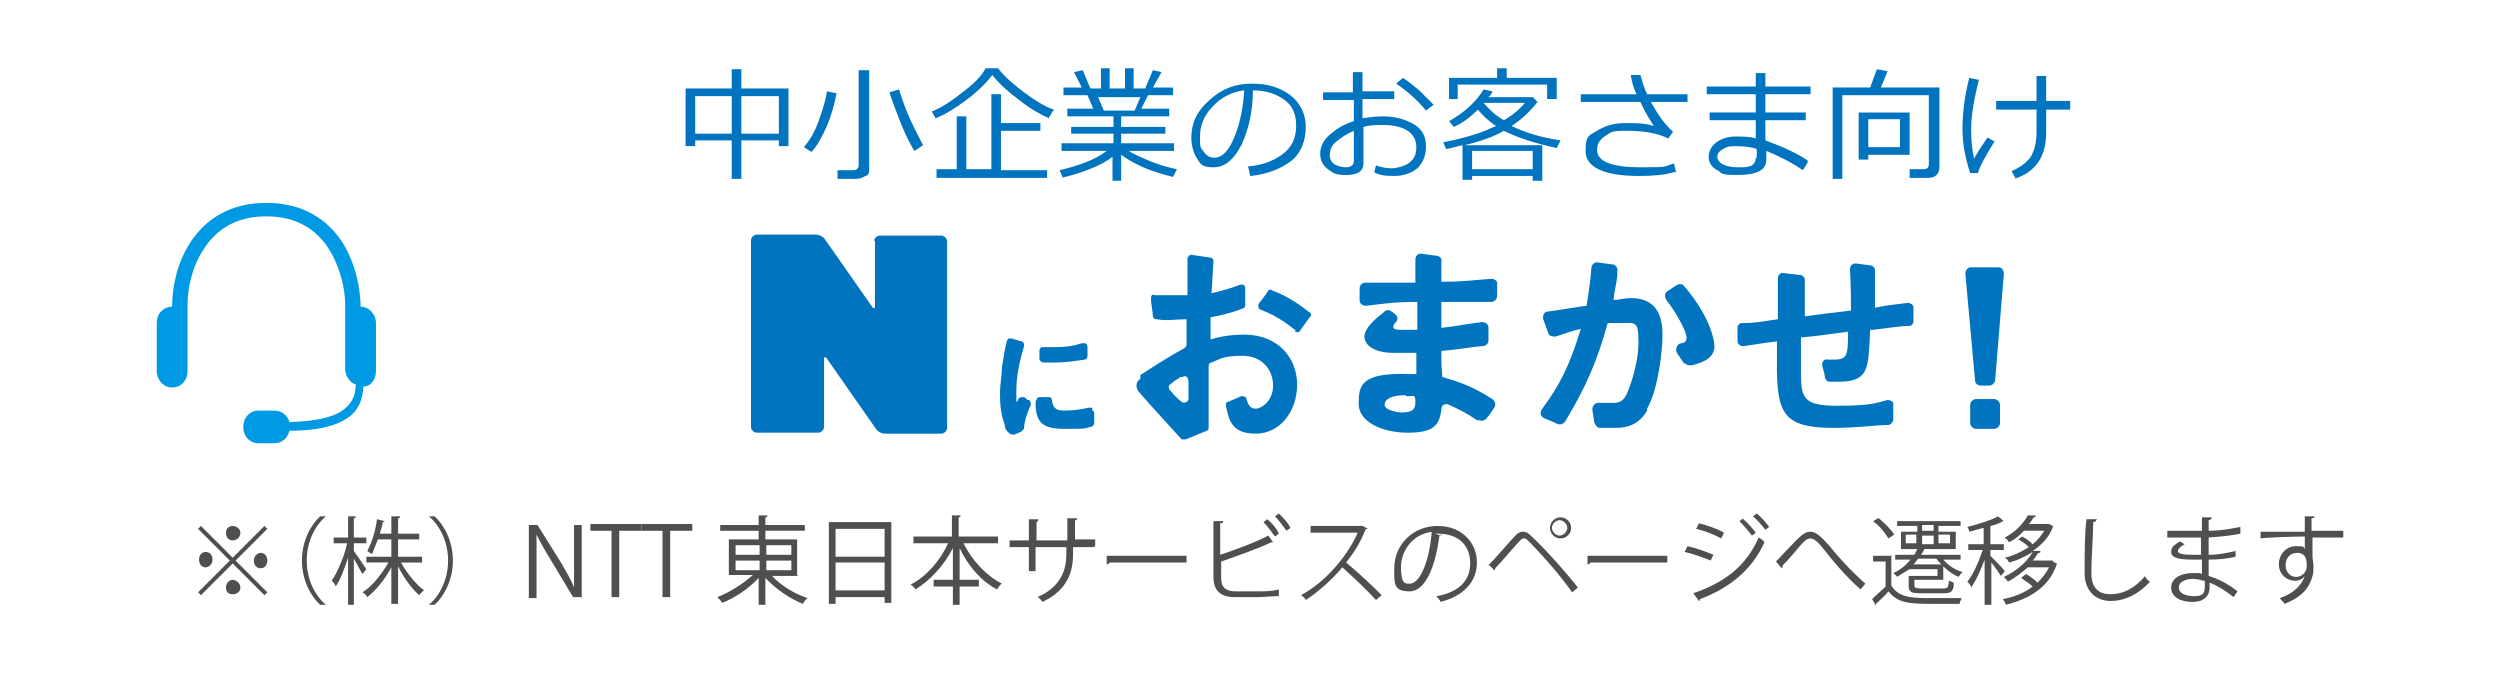 <?xml version="1.0" encoding="UTF-8"?>
<svg xmlns="http://www.w3.org/2000/svg" version="1.1" viewBox="0 0 260 70">
  <defs>
    <style>
      .cls-1 {
        fill: #4f4f4f;
      }

      .cls-2 {
        fill: #0074bf;
      }

      .cls-3 {
        fill: #0099e4;
        fill-rule: evenodd;
      }
    </style>
  </defs>
  <!-- Generator: Adobe Illustrator 28.7.1, SVG Export Plug-In . SVG Version: 1.2.0 Build 142)  -->
  <g>
    <g id="_レイヤー_1" data-name="レイヤー_1">
      <g id="_レイヤー_1-2" data-name="_レイヤー_1">
        <g id="_レイヤー_1-2">
          <g id="_レイヤー_1-2-2" data-name="_レイヤー_1-2">
            <g>
              <path class="cls-2" d="M91,25v6.9c0,.2-.2.2-.3,0l-4.9-7c-.2-.3-.6-.5-1-.5h-6.1c-.3,0-.6.3-.6.6v19.4c0,.3.3.6.6.6h6.4c.3,0,.6-.3.6-.6v-7.1c0-.2.2-.2.3,0l5.1,7.3c.2.3.6.5.9.5h5.9c.3,0,.6-.3.6-.6v-19.4c0-.3-.3-.6-.6-.6h-6.4c-.3,0-.6.3-.6.6h0Z"/>
              <path class="cls-2" d="M113.6,42.4h-.4c-.8.2-1.7.3-2.5.3s-1.2-.2-1.3-1.1c0,0,0-.2-.2-.3h-1.1c-.2,0-.4.3-.4.6,0,2.1.8,2.7,3,2.7s2,0,2.7-.2c.2,0,.4-.2.4-.4v-1s0-.3-.2-.3h0v-.3Z"/>
              <path class="cls-2" d="M108.6,37.7h1.1c1.2,0,2.4-.2,3.1-.3.2,0,.3-.2.3-.4v-.9s0-.3-.2-.4h-.4c-.9.3-1.7.4-2.6.4h-1.6s-.2.2-.2.3v.9c0,.2.2.4.4.4h0Z"/>
              <path class="cls-2" d="M106.8,41.5l-.3-.2c-.2,0-.5,0-.6.2,0,0,0,.2-.2.3v-1.3c0-1.8.6-3.8.8-4.5,0-.2,0-.5-.3-.5l-1-.3h-.3s-.2.2-.2.3c-.2.8-.3,1.5-.5,2.7,0,.8-.2,1.8-.2,2.6s0,2.1.5,3.4c0,.4.2.6.4.8,0,0,.2.2.4.2s0,0,.2,0l.7-.3s.2-.2.3-.3c0-.7.3-1.6.7-2.5,0-.2,0-.4-.2-.5h-.2Z"/>
              <path class="cls-2" d="M118.6,39c2.5-1.6,3.3-2.1,4.6-2.8,0,0,.2-.2.2-.3v-2.7c-1.2,0-2,.2-3.1,0-.2,0-.3,0-.4-.3,0-.5-.2-1.3-.2-1.8s.2-.5.4-.4h3.4v-3.8c0-.2.2-.4.4-.4l2,.3c.2,0,.3.2.3.4l-.2,3.3c1.2-.3,2-.5,3-.9.3,0,.5,0,.5.4v1.7c0,.2,0,.3-.3.4-1.3.5-2.3.7-3.3.9v2.3c.6-.2,1.9-.5,3.5-.5,3.5,0,5.5,2.4,5.5,5.2s-1.8,5.1-4.3,5.1-2.8-1.4-3.1-2.9c0-.2,0-.4.2-.4l1.4-.6c.2,0,.4,0,.5.2.2.7.4,1.1,1,1.1s1.8-.8,1.8-2.4-1.1-3.1-3.2-3.1-2.4.4-3.2.7c-.2,0-.3.2-.3.4v6.3c0,.2,0,.3-.2.4-.5.2-1.7.7-2.2.9h-.4c-.9-1-3.4-3.7-4.5-5-.3-.4-.3-1,.2-1.3h0v-.5h0ZM122.8,39.2c-.3.2-.7.4-1.1.8-.2,0-.2.4,0,.6.4.5.8.9,1.2,1.2.2.2.7,0,.7-.3v-1.8c0-.5-.3-.7-.6-.5h-.2ZM134.8,34.4c-.9-.7-1.9-1.5-3.7-2.2-.2,0-.3-.4-.2-.6.3-.4.8-1,1-1.4.1,0,.3-.2.4,0,1.6.6,2.9,1.5,3.9,2.3.2,0,.2.4,0,.5-.3.4-.7,1-1,1.4-.1.2-.4.2-.6,0h.2Z"/>
              <path class="cls-2" d="M153.6,43.7c-1-.7-1.8-1.1-2.9-1.6-.4-.2-.8,0-.8.5-.2,1.7-.9,2.4-3.5,2.4s-5.1-1.1-5.1-3,.2-3.3,5.4-3.1h.6v-2.2h-2.3c-2.1,0-3.1-.8-3.1-1.7s1.2-1.9,2.1-2.6c.2-.2.5-.2.7,0,.1,0,.3.2.4.3.3.2.3.6,0,.9-.1,0-.2.3-.2.4,0,.3.5.3.9.3h1.6v-2.9c-2.4,0-3.6.2-5.3.4-.4,0-.7-.2-.7-.6v-1.2c0-.3.2-.6.6-.6h5.2v-2.4c0-.4.3-.7.7-.6l1.5.2c.3,0,.6.3.5.6v2.1c2.6,0,3.5-.2,5.2-.3.4,0,.7.3.6.6v1.2c0,.3-.3.6-.6.6h-5.2v2.7c1.7-.2,2.6-.4,4.2-.6.4,0,.7.2.7.6v1.3c0,.3-.2.5-.5.6-.9,0-2.1.3-4.4.5,0,1.1,0,1.4.1,2.7,1.7.5,3.2,1,5.2,2.3.3.2.4.6.2.9-.2.3-.5.8-.8,1.1-.2.3-.6.3-.8.2h-.2,0ZM146.2,41.1c-1.5,0-2.2.4-2.2,1s1.5.8,1.7.8c1.2,0,1.5-.3,1.5-1.1s-.2-.6-.6-.6h-.5.1Z"/>
              <path class="cls-2" d="M171.3,42.7c-1,1.7-2.4,1.8-3.4,1.8h-1.5c-.3,0-.5-.3-.6-.6l-.2-1.3c0-.4.3-.8.8-.7h1.2c.5,0,1,0,1.4-.6s1.4-3.4,1.4-5.7-.3-2-1.9-2-.9,0-1.3,0c-1.1,4-2.3,6.7-4.4,10.2-.2.3-.5.4-.8.3-.4-.2-.9-.4-1.4-.6-.4-.2-.5-.6-.2-1,1.7-2.3,2.8-4.3,4-8.3-.9.2-1.7.5-2.6.8-.3,0-.7,0-.8-.4l-.5-1.4c-.1-.4.1-.8.5-.8,1.5-.2,3.1-.5,4-.6.2-1.3.4-2.4.5-3.9,0-.4.4-.7.7-.6l1.5.2c.3,0,.6.4.5.7v.5c-.1.8-.3,1.6-.4,2.5.5,0,1.2-.2,1.8-.2,3.1,0,3.3,2.5,3.3,3.9s-.4,5.5-1.6,7.6h0s0,.2,0,.2ZM175.2,37.9l-.8-1.2c-.2-.4,0-.9.4-1,.4,0,.6-.2.6-.6,0-.6-1-2.5-2.1-3.9-.2-.3-.2-.7.1-.9l.9-.6c.3-.2.6-.2.8,0,2.6,3,3.2,5.5,3.2,6.3,0,1.2-1.1,1.7-2.4,2-.3,0-.5,0-.7-.3v.2Z"/>
              <path class="cls-2" d="M194.5,34.2c-.1,2.7-.2,3.4-.4,4-.3,1-1.1,1.5-2.8,1.5s-.7,0-1,0-.4-.2-.5-.4c0-.3-.2-.9-.3-1.3,0-.4.2-.7.6-.6h.6c1.4,0,1.5-.4,1.5-2.9-2.4.3-2.8.4-4.9.6v3.8c0,2.6.4,3.3,3.8,3.3s4.1-.3,5.2-.6c.3,0,.7.2.6.5v1.6c-.1.3-.3.5-.6.5-1.1,0-3,.3-5.7.3-5.1,0-5.7-1.6-5.8-5.9v-3.1c-1.7.2-2,.3-3.5.5-.3,0-.6-.2-.6-.5v-1.4c0-.3.2-.5.5-.5,1.5,0,2.2-.2,3.7-.4v-4.3c0-.3.3-.6.6-.5l1.7.2c.3,0,.5.3.5.5v3.8c1.4-.2,2.2-.3,4.8-.6,0-1,0-2.4-.1-4.3,0-.3.2-.6.6-.6l1.5.2c.3,0,.5.3.5.5v3.9c1-.2,1.7-.3,3.4-.5.3,0,.6.2.6.5v1.4c0,.3-.2.5-.5.5-.9,0-1.9.2-3.7.4h-.3Z"/>
              <path class="cls-2" d="M206.9,40.1h-.9c-.3,0-.6-.2-.6-.6l-1-11c0-.4.2-.7.6-.7h2.8c.4,0,.6.3.6.7l-.9,11c0,.3-.3.6-.6.6h0ZM204.9,44v-1.9c0-.3.3-.6.6-.6h1.9c.3,0,.6.3.6.6v1.9c0,.3-.3.6-.6.6h-1.9c-.3,0-.6-.3-.6-.6Z"/>
            </g>
            <path class="cls-2" d="M81,14.6h-3.9v4h-1v-4h-3.8v.6h-1v-6h4.8v-2h1v2h4.9v6h-1v-.6ZM72.3,13.9h3.8v-3.9h-3.8v3.9ZM77.1,13.9h3.9v-3.9h-3.9v3.9ZM89,18.6h-1.9v-.9h1.6c.4,0,.6-.2.6-.5V7.3h1.1v10.3c0,.3,0,.6-.4.7-.3.2-.6.3-1,.3ZM95.1,15.7c-.5-.8-1-1.8-1.5-3.1-.5-1.3-.9-2.3-1.1-3l1-.3c.3,1,.7,2.1,1.2,3.2s1,2,1.3,2.6c0,0-.9.6-.9.6ZM84.4,15.8l-.8-.5c.7-.8,1.2-1.7,1.6-2.9.4-1.1.7-2.1.8-2.9l1,.2c-.2,1.1-.5,2.2-1,3.4-.5,1.1-1,2.1-1.7,2.8h0ZM109.1,12.3c-.9-.4-2-1-3.1-1.9-1.1-.8-2.1-1.7-2.8-2.6-.6.8-1.5,1.7-2.7,2.6s-2.2,1.5-3.2,1.9l-.4-.7c1-.4,2.1-1.1,3.2-2,1.2-.9,2-1.7,2.4-2.5h1.3c.6.8,1.5,1.6,2.7,2.5s2.2,1.5,3.1,1.8l-.5.8h0ZM97.4,18.4v-.8h2.1v-5.5h1v5.5h2.6v-7.8h1v3h4.1v.8h-4.1v4.1h4.8v.8h-11.5ZM110.5,18.4l-.3-.7c2.1-.5,3.7-1.1,4.9-2h-4.7v-.8h5.4v-1h-4.4v-.7h4.4v-1.1h-4.8v-.8h2.7l-.6-1.4h-2.5v-.8h1.9l-.8-1.6.9-.2.8,1.9h1.1v-2.1h.9v2.1h1.6v-2.1h.9v2.1h1.2l.8-1.9.9.2-.9,1.6h2.1v.8h-2.6l-.7,1.4h2.9v.8h-5v1.1h4.6v.7h-4.6v1h5.5v.8h-4.7c.6.4,1.4.7,2.3,1.1,1,.4,1.8.6,2.7.8l-.4.8c-2.1-.5-3.9-1.2-5.4-2.3v2.7h-.9v-2.5c-.6.5-1.4.9-2.4,1.3s-2,.7-3,.9h.2ZM114.2,10.1l.6,1.4h3.2l.6-1.4s-4.4,0-4.4,0ZM130,18.2l-.2-.9c1.4-.1,2.5-.5,3.5-1.2s1.5-1.7,1.5-3-.4-2.1-1.2-2.7-1.9-1-3.3-1c0,2.3-.5,4.2-1.2,5.7-.8,1.5-1.7,2.3-2.9,2.3s-1.3-.3-1.7-.9c-.4-.6-.6-1.4-.6-2.2,0-1.5.6-2.8,1.9-3.9,1.3-1.2,2.7-1.7,4.4-1.7s2.9.4,4,1.2c1,.8,1.6,1.9,1.6,3.3s-.5,2.8-1.6,3.6c-1.1.8-2.4,1.3-4.1,1.5h-.1ZM129.3,9.4c-1.2.2-2.3.7-3.2,1.7-.9.9-1.3,2-1.3,3.1s0,1.1.4,1.6c.3.4.6.6,1.1.6.8,0,1.5-.7,2.1-2.2s.9-3.1,1-4.8h0ZM142.9,18l.2-.8c.5.2,1.1.3,1.6.3s1.4-.2,1.9-.6.7-.9.7-1.6-.3-1.3-.9-1.7c-.6-.4-1.5-.6-2.5-.6s-1.4,0-2.1.2v3.8c0,.8-.6,1.2-1.8,1.2s-1.3-.2-1.9-.6c-.5-.4-.8-.9-.8-1.6s.3-1.4,1-2,1.5-1.1,2.5-1.4v-2.2h-3.2v-.8h3.1v-2.1h1v2h3.3v.8h-3.3v2c.7-.1,1.4-.2,2.1-.2,1.3,0,2.3.3,3.2.8s1.3,1.3,1.3,2.3-.3,1.7-.9,2.3c-.6.5-1.4.8-2.4.8s-1.6-.1-2.1-.4h0ZM140.8,13.6c-.7.3-1.3.7-1.8,1.1s-.7.9-.7,1.4.2.8.5,1c.4.2.8.3,1.2.3s.8-.2.8-.6v-3.3h0ZM149.1,10.9l-.8.6c-.8-1-1.9-2-3.1-2.8l.7-.6c.5.3,1.1.8,1.7,1.3.6.6,1.1,1.1,1.5,1.5h0ZM160.9,10.3v-1.5h-9.3v1.5h-.9v-2.2h5v-1h1v1h5.2v2.2h-1ZM159.4,18.3h-6.3v.4h-1v-3.6c-.5.1-1.1.3-1.7.4l-.3-.7c1.5-.3,2.6-.6,3.2-.8.7-.2,1.4-.5,2.3-.9-.8-.5-1.4-1.1-1.9-1.7-.8.8-1.6,1.4-2.5,1.8l-.5-.6c1.6-.9,2.8-2,3.6-3.3l.9.2c0,.2-.2.4-.4.6h4.6l.5.5c-.7.9-1.6,1.8-2.7,2.5,1.4.7,3.1,1.2,5.1,1.5l-.4.8c-2.3-.5-4.1-1.1-5.5-1.8-1,.6-2.4,1.1-4.1,1.5h8.1v3.7h-1v-.4h0ZM156.4,12.5c.9-.5,1.6-1.1,2.2-1.8h-4.3c.5.6,1.2,1.3,2.1,1.8ZM153.1,17.6h6.3v-1.9h-6.3v1.9ZM174.1,17.9c-1,.3-2.2.4-3.6.4-3.7,0-5.6-.9-5.6-2.6s.4-1.6,1.2-2.1,1.7-.8,2.9-.8,2,0,3,.3c-.4-.6-.9-1.4-1.4-2.5h-6.2v-.8h5.8c-.3-.6-.5-1.3-.6-2h1c.2.7.4,1.4.7,2h4.2v.8h-3.8c.8,1.5,1.6,2.5,2.3,3.1l-.5.7c-1-.5-2.4-.8-4.3-.8s-1.6.2-2.2.5c-.6.4-.9.8-.9,1.5,0,1.2,1.5,1.8,4.6,1.8s2.3-.1,3.4-.4l.2.9h-.2,0ZM188,16.9l-.5.8c-1-.7-2.3-1.4-3.8-2v.9c0,1.1-1,1.6-3,1.6s-1.5-.2-2.1-.5-.9-.8-.9-1.4.3-1.1.8-1.5c.6-.4,1.2-.6,2-.6s1.5,0,2.1.2v-1.9h-4.8v-.8h4.8v-1.9h-5.1v-.8h5.1v-1.4h1v1.4h4.7v.8h-4.7v1.9h4.2v.8h-4.2v2.1c1.9.7,3.4,1.4,4.4,2.1,0,0,0,.2,0,.2ZM182.7,16.4v-.9c-.5-.2-1.3-.3-2.2-.3s-.9.1-1.3.3c-.4.2-.6.5-.6.8s.2.6.6.8c.4.2.9.3,1.5.3s1,0,1.2-.1c.3,0,.4-.2.5-.3.1-.1.2-.3.2-.6,0,0,.1,0,.1,0ZM200.4,18.5h-1.8v-.9c-.1,0,1.4,0,1.4,0,.2,0,.3,0,.4-.1.1,0,.2-.2.2-.4v-7.2h-9v8.7h-1v-9.5h3.9c.3-.8.5-1.4.7-1.9l1.1.2c-.2.6-.5,1.2-.7,1.7h6.1v8.3c0,.3-.1.6-.3.8-.2.2-.5.3-.9.3h0ZM194.3,16.1v.5h-1v-4.9h5.3v4.4h-4.3ZM197.6,12.4h-3.3v2.9h3.3v-2.9ZM209.6,18.5l-.4-.7c.9-.4,1.6-.9,2-1.5.4-.7.6-1.5.6-2.6v-2.3h-4.2v-.9h4.2v-2.6h1v2.6h2.5v.9h-2.5v2.4c0,2.5-1.1,4.1-3.3,4.8h0ZM207.5,14.6c-1,1.6-1.6,2.7-1.8,3.4h-.8c-.5-1.5-.8-3-.8-4.6s.2-3.3.7-5.3l1,.2c-.5,2-.8,3.7-.8,5.1s.1,2.1.3,3.1c.5-.9,1-1.6,1.4-2.2l.7.4h.1Z"/>
            <path class="cls-3" d="M19.5,31.7c0-1.5.4-3.9,1.7-5.8,1.2-1.9,3.2-3.4,6.5-3.4s5.3,1.5,6.5,3.4,1.7,4.2,1.7,5.8v6.7c0,.7.5,1.4,1.1,1.6,0,1.2-.5,2.1-1.4,2.7-1,.7-2.7,1.1-5.5,1.2-.2-.7-.8-1.2-1.6-1.2h-1.6c-.9,0-1.6.7-1.6,1.7s.7,1.7,1.6,1.7h1.6c.8,0,1.4-.5,1.6-1.3,2.9,0,4.8-.5,6-1.3s1.6-1.9,1.7-3.3c.8,0,1.3-.8,1.3-1.6v-5c0-.9-.7-1.7-1.6-1.7,0-1.8-.5-4.5-1.9-6.7-1.5-2.3-4-4.1-7.9-4.1s-6.4,1.8-7.9,4.1c-1.5,2.3-1.9,4.9-1.9,6.7-.9,0-1.6.7-1.6,1.7v5c0,.9.7,1.7,1.6,1.7s1.6-.7,1.6-1.7v-6.9Z"/>
          </g>
        </g>
      </g>
      <g>
        <path class="cls-1" d="M20.9,54.7l3.3,3.3,3.3-3.3.3.3-3.3,3.3,3.3,3.3-.3.3-3.3-3.3-3.3,3.3-.3-.3,3.3-3.3-3.3-3.3.3-.3ZM21.4,59c-.4,0-.7-.3-.7-.8s.3-.8.7-.8.7.3.7.8-.4.8-.7.8ZM23.5,55.4c0-.4.3-.7.7-.7s.8.3.8.7-.3.8-.8.8-.7-.4-.7-.8ZM25,61.1c0,.4-.3.7-.8.7s-.7-.3-.7-.7.3-.8.7-.8.8.4.8.8ZM27.1,57.5c.4,0,.7.3.7.8s-.3.8-.7.8-.7-.3-.7-.8.4-.8.7-.8Z"/>
        <path class="cls-1" d="M33.9,53.7c-1.1.9-2,2.6-2,4.6s.9,3.7,2,4.6h0s-.6,0-.6,0c-1-.9-1.9-2.6-1.9-4.6s.9-3.7,1.9-4.6h.6Z"/>
        <path class="cls-1" d="M36.8,57.3c.3.4,1.1,1.6,1.3,1.9l-.4.5c-.2-.3-.6-1.1-.9-1.6v4.8h-.6v-4.9c-.4,1.2-.8,2.3-1.3,3,0-.2-.2-.4-.4-.6.6-.9,1.3-2.5,1.6-3.9h-1.4v-.6h1.5v-2.2h.8c0,.1,0,.2-.2.2v2h1.3v.6h-1.3v.8ZM43.8,58.5h-2.1c.6,1.1,1.6,2.3,2.4,2.9-.2.1-.4.4-.5.5-.8-.7-1.6-1.8-2.2-3v3.9h-.7v-3.8c-.7,1.3-1.6,2.4-2.5,3.1-.1-.2-.3-.4-.5-.5,1-.6,2-1.9,2.7-3.1h-2.3v-.6h2.6v-1.8h-1.4c-.2.5-.4,1-.6,1.5-.1,0-.4-.2-.5-.3.5-.9.9-2.3,1-3.3l.8.2c0,0,0,.1-.2.1,0,.3-.2.8-.3,1.2h1.2v-1.8h.9c0,.1,0,.2-.2.2v1.6h2.2v.6h-2.2v1.8h2.5v.6Z"/>
        <path class="cls-1" d="M44.6,62.9c1.1-.9,2-2.6,2-4.6s-.9-3.7-2-4.6h0s.6,0,.6,0c1,.9,1.9,2.6,1.9,4.6s-.9,3.7-1.9,4.6h-.6Z"/>
        <path class="cls-1" d="M60.4,62.1h-.8l-2.4-4c-.5-.8-1-1.7-1.4-2.5h0c0,1,0,1.9,0,3.2v3.4h-.8v-7.6h.9l2.5,4c.5.9,1,1.7,1.3,2.5h0c0-1.1,0-2,0-3.2v-3.3h.8v7.6Z"/>
        <path class="cls-1" d="M66.6,55.2h-2.2v6.9h-.8v-6.9h-2.2v-.7h5.3v.7Z"/>
        <path class="cls-1" d="M71.9,55.2h-2.2v6.9h-.8v-6.9h-2.2v-.7h5.3v.7Z"/>
        <path class="cls-1" d="M83,59.9h-2.7c.9,1,2.4,1.9,3.7,2.3-.2.1-.4.4-.5.6-1.3-.5-2.9-1.6-3.9-2.7v2.8h-.7v-2.8c-1,1.1-2.5,2.1-3.8,2.6-.1-.2-.3-.4-.5-.6,1.3-.5,2.7-1.4,3.7-2.3h-2.5v-3.7h3.1v-.9h-4v-.6h4v-1h.9c0,.1,0,.2-.2.2v.8h4.1v.6h-4.1v.9h3.3v3.7ZM76.5,56.7v1h2.5v-1h-2.5ZM76.5,58.3v1h2.5v-1h-2.5ZM82.3,56.7h-2.6v1h2.6v-1ZM82.3,59.3v-1h-2.6v1h2.6Z"/>
        <path class="cls-1" d="M86.2,54.3h6.5v8.4h-.7v-.6h-5.1v.7h-.7v-8.5ZM92,55h-5.1v2.9h5.1v-2.9ZM86.9,61.4h5.1v-2.9h-5.1v2.9Z"/>
        <path class="cls-1" d="M103.8,56.5h-3.6c.9,1.8,2.4,3.4,4,4.2-.2.1-.4.4-.5.6-1.6-.8-3-2.4-3.9-4.3v3.3h2v.7h-2v1.9h-.7v-1.9h-2v-.7h2v-3.3c-.9,1.8-2.4,3.4-3.9,4.3-.1-.2-.3-.4-.5-.5,1.6-.8,3.1-2.5,3.9-4.3h-3.6v-.7h4v-2.2h.9c0,.1,0,.2-.2.2v2h4.1v.7Z"/>
        <path class="cls-1" d="M113.7,56.9h-2.1v.7c0,1.9-.6,3.8-3.2,5-.1-.2-.3-.4-.5-.5,2.5-1.1,3-2.9,3-4.5v-.7h-3.2v2.5h-.7v-2.5h-2v-.7h2v-2.2h1c0,.2-.1.2-.2.3v1.9h3.2v-2.3h1c0,.2,0,.2-.2.2v2h2.1v.7Z"/>
        <path class="cls-1" d="M115.1,57.8h8.3v.7h-8c0,.1-.2.2-.3.2v-.9Z"/>
        <path class="cls-1" d="M130.9,61.5c.4,0,1.5,0,2.1-.2,0,.2,0,.5,0,.7-.7,0-1.7.1-2.1.1h-2.5c-1.5,0-2.2-.7-2.2-2.1v-5.8h1c0,.2,0,.2-.3.2v3.3c1.5-.5,3.7-1.3,5-2l.5.7s0,0-.1,0,0,0-.1,0c-1.2.6-3.5,1.4-5.2,2v1.7c0,1,.5,1.4,1.5,1.4h2.4ZM131.8,54c.5.4,1,1,1.2,1.5l-.4.3c-.3-.4-.8-1.1-1.2-1.5l.4-.3ZM133,53.4c.4.4,1,1,1.2,1.5l-.4.3c-.3-.4-.8-1.1-1.2-1.5l.4-.3Z"/>
        <path class="cls-1" d="M142.1,55s0,0-.1.1c-.5,1.3-1.2,2.4-2,3.4,1.1.9,2.7,2.4,3.7,3.4l-.6.5c-.9-1-2.5-2.5-3.5-3.4-.9,1.1-2.4,2.5-3.8,3.4-.1-.2-.3-.4-.5-.5,2.8-1.5,5-4.4,5.9-6.5h-4.9v-.7h5.4s.6.3.6.3Z"/>
        <path class="cls-1" d="M149.9,55.5c0,0-.1.2-.2.2-.4,3.1-1.4,5.8-3.1,5.8s-1.6-.8-1.6-2.4c0-2.4,1.9-4.4,4.5-4.4s4.1,1.8,4.1,3.8-1.4,3.5-3.8,4.1c0-.2-.3-.4-.4-.6,2.3-.4,3.5-1.6,3.5-3.4s-1.1-3.1-3.4-3.1-.2,0-.3,0l.7.2ZM149,55.3c-2,.2-3.3,1.9-3.3,3.7s.5,1.7.9,1.7c1.2,0,2.1-2.7,2.3-5.4Z"/>
        <path class="cls-1" d="M154.7,58.9c.8-.8,2.3-2.6,2.9-3.2.3-.3.5-.4.8-.4s.5.1.8.4c1.3,1.2,3.4,3.5,4.9,5.4l-.6.5c-1.4-2-3.5-4.3-4.6-5.4-.2-.2-.3-.2-.4-.2s-.2,0-.4.2c-.5.5-1.9,2.2-2.6,2.9,0,0,0,0,0,0,0,0,0,.2-.1.2l-.6-.6ZM162.3,53.8c.6,0,1.1.5,1.1,1.1s-.5,1.1-1.1,1.1-1.1-.5-1.1-1.1.5-1.1,1.1-1.1ZM163,54.9c0-.4-.4-.8-.8-.8s-.8.4-.8.8.4.8.8.8.8-.4.8-.8Z"/>
        <path class="cls-1" d="M165.1,57.8h8.3v.7h-8c0,.1-.2.2-.3.2v-.9Z"/>
        <path class="cls-1" d="M175.5,56.8c.9.2,2,.6,2.7.9l-.3.6c-.7-.3-1.8-.7-2.7-.9l.3-.6ZM176.1,61.7c3.2-1.1,5.5-2.8,6.8-5.8.2.1.5.3.6.5-1.3,2.9-3.7,4.8-6.7,5.9,0,0,0,.2-.1.2l-.6-.8ZM176.6,54.4c.9.2,2,.6,2.7,1l-.3.6c-.7-.4-1.7-.8-2.6-1l.3-.6ZM181.3,54c.4.3,1,1,1.3,1.4l-.4.3c-.3-.4-.9-1.1-1.3-1.5l.4-.3ZM182.7,53.4c.4.3,1,1,1.3,1.4l-.4.3c-.3-.4-.9-1.1-1.3-1.4l.4-.3Z"/>
        <path class="cls-1" d="M184.7,58.4c.4-.4,1.4-1.5,2-2.1.8-.8,1.1-1,1.6-1s1,.4,1.9,1.4c.7.9,2.3,2.7,3.8,4l-.5.6c-1.4-1.2-3-3.1-3.6-3.9-.8-1-1.2-1.4-1.6-1.4s-.7.3-1.3,1c-.3.4-1.1,1.3-1.6,1.8,0,.1,0,.2-.1.3l-.6-.7Z"/>
        <path class="cls-1" d="M196.7,57.7v3.2c.8,1.3,2.2,1.3,4.3,1.3s2.3,0,3,0c0,.1-.2.4-.2.6-.7,0-1.7,0-2.7,0-2.3,0-3.7,0-4.7-1.3-.4.5-.9.9-1.3,1.3,0,0,0,.1,0,.2l-.4-.7c.4-.4.9-.8,1.4-1.3v-2.6h-1.3v-.6h2ZM195.4,53.9c.6.5,1.3,1.2,1.6,1.7l-.6.4c-.3-.5-.9-1.3-1.6-1.8l.5-.3ZM198.6,59.2h0c-.4.2-.8.5-1.3.8,0-.1-.3-.3-.4-.4.7-.3,1.3-.8,1.8-1.4h-1.6v-.5h2c.1-.2.2-.4.3-.6h-1.7v-1.8h1.7v-.6h-2.1v-.5h6.6v.5h-2.3v.6h1.8v1.8h-3.3s0,0,0,0c0,.2-.2.4-.3.6h4.1v.5h-1.8c.5.6,1.3,1.1,2,1.3-.1.1-.3.3-.4.5-.5-.2-1.1-.6-1.6-1.1v1.4h-3v.6c0,.2.1.3.7.3h2.3c.5,0,.5-.1.6-.8.1,0,.4.2.5.2,0,.9-.3,1.1-1,1.1h-2.4c-1,0-1.3-.1-1.3-.8v-1h3v-.7h-2.9ZM198.2,55.6v.9h1.1v-.9h-1.1ZM201.9,58.7c-.2-.2-.4-.4-.5-.6h-1.9c-.2.2-.3.4-.5.6h3ZM199.9,54.6v.6h1.2v-.6h-1.2ZM199.9,56.6h1.2v-.9h-1.2v.9ZM202.8,55.6h-1.2v.9h1.2v-.9Z"/>
        <path class="cls-1" d="M207.1,57.9c.3.3,1.2,1.2,1.4,1.5l-.4.5c-.2-.3-.6-.9-1-1.4v4.4h-.7v-4.7c-.4,1.1-.9,2.2-1.4,2.9,0-.2-.2-.4-.4-.6.6-.7,1.2-2.1,1.6-3.3h-1.5v-.6h1.6v-1.7c-.5.1-1,.3-1.5.4,0-.1-.1-.4-.2-.5,1.2-.3,2.5-.7,3.2-1.1l.6.5s0,0-.1,0,0,0,0,0c-.3.2-.8.4-1.3.5v1.9h1.4v.6h-1.4v.6ZM213.5,58.4l.4.2c0,0,0,0,0,.1-.8,2.4-2.9,3.6-5.3,4.2,0-.2-.2-.4-.3-.6,1.1-.2,2.2-.6,3.1-1.3-.3-.3-.8-.6-1.2-.9l.5-.4c.4.2.9.6,1.2.9.5-.5.9-1,1.2-1.6h-2.2c-.6.5-1.3,1.1-2.1,1.5,0-.1-.3-.4-.4-.5,1.5-.7,2.5-1.7,3-2.6-.8.5-1.6.9-2.5,1.1,0-.2-.2-.4-.4-.5.9-.2,1.7-.6,2.5-1.1-.3-.3-.7-.6-1.1-.8l.4-.3c.4.2.8.5,1.1.8.5-.4.9-.9,1.2-1.4h-2.1c-.4.4-.9.9-1.6,1.2,0-.2-.3-.4-.4-.5,1.2-.6,2-1.6,2.4-2.3h.8c0,.2,0,.2-.2.2-.1.2-.3.5-.5.7h2.1s.4.2.4.2c0,0,0,0,0,.1-.4,1.1-1.2,1.9-2.1,2.5h.8c0,.2,0,.2-.2.2-.2.2-.3.5-.6.8h2.1Z"/>
        <path class="cls-1" d="M218,54.1c0,.1-.1.2-.3.2,0,1.2-.2,3.8-.2,5.3s.7,2.2,2,2.2,2.5-.6,3.6-1.9c0,.2.3.5.5.6-1.2,1.3-2.6,2-4.1,2s-2.7-1-2.7-2.9,0-4.4.2-5.6h1.1Z"/>
        <path class="cls-1" d="M225.5,55.2c.6,0,1.4,0,2.1,0s1,0,1.4,0c0-.5,0-1,0-1.4h1c0,.2,0,.2-.3.3,0,.2,0,.9,0,1.1,1.2,0,2.3-.2,3.3-.4v.7c-.9.2-2,.3-3.3.4,0,.6,0,1.2,0,1.8,1,0,2-.2,2.8-.4v.6c-.8.2-1.8.3-2.8.3v1.7c1,.3,2,.8,3,1.6l-.4.6c-.9-.7-1.7-1.2-2.5-1.5,0,.2,0,.3,0,.5,0,.9-.6,1.5-1.8,1.5s-2.2-.5-2.2-1.5,1.1-1.5,2.2-1.5.7,0,1,.1c0-.4,0-.9,0-1.5-.3,0-.7,0-1,0-1.7,0-2.2-.3-2.2-.8s.3-.7.9-1.1l.5.3c-.4.2-.7.5-.7.7,0,.3.5.4,1.7.4s.4,0,.7,0v-1.8c-.5,0-1,0-1.4,0-.6,0-1.5,0-2.1,0v-.7ZM229.2,60.4c-.4-.1-.8-.2-1.1-.2-.8,0-1.5.3-1.5.9s.7.9,1.6.9,1.1-.3,1.1-1v-.6Z"/>
        <path class="cls-1" d="M239.7,55.3c0-.2,0-1.3,0-1.6h1c0,.1,0,.2-.3.2,0,.1,0,.2,0,1.3,1.2,0,2.5,0,3.3,0v.7c-.8,0-2.1,0-3.2,0,0,.8,0,1.5,0,2,0,.3.1.6.1,1s0,.7-.1,1c-.3,1.2-1.1,2.2-2.9,2.9-.1-.2-.4-.4-.5-.6,1.5-.5,2.3-1.4,2.6-2.3h0c-.2.3-.6.5-1,.5-.9,0-1.7-.7-1.7-1.7,0-1.1.8-1.9,1.8-1.9s.7.1.9.3c0-.2,0-.8,0-1.3-1,0-4.2.1-4.6.2v-.7s2.3,0,2.3,0h2.3ZM239.9,58.8c0-.4,0-1.3-1-1.3-.7,0-1.2.5-1.2,1.3,0,.7.5,1.2,1.1,1.2s1.1-.5,1.1-1.1Z"/>
      </g>
    </g>
  </g>
</svg>